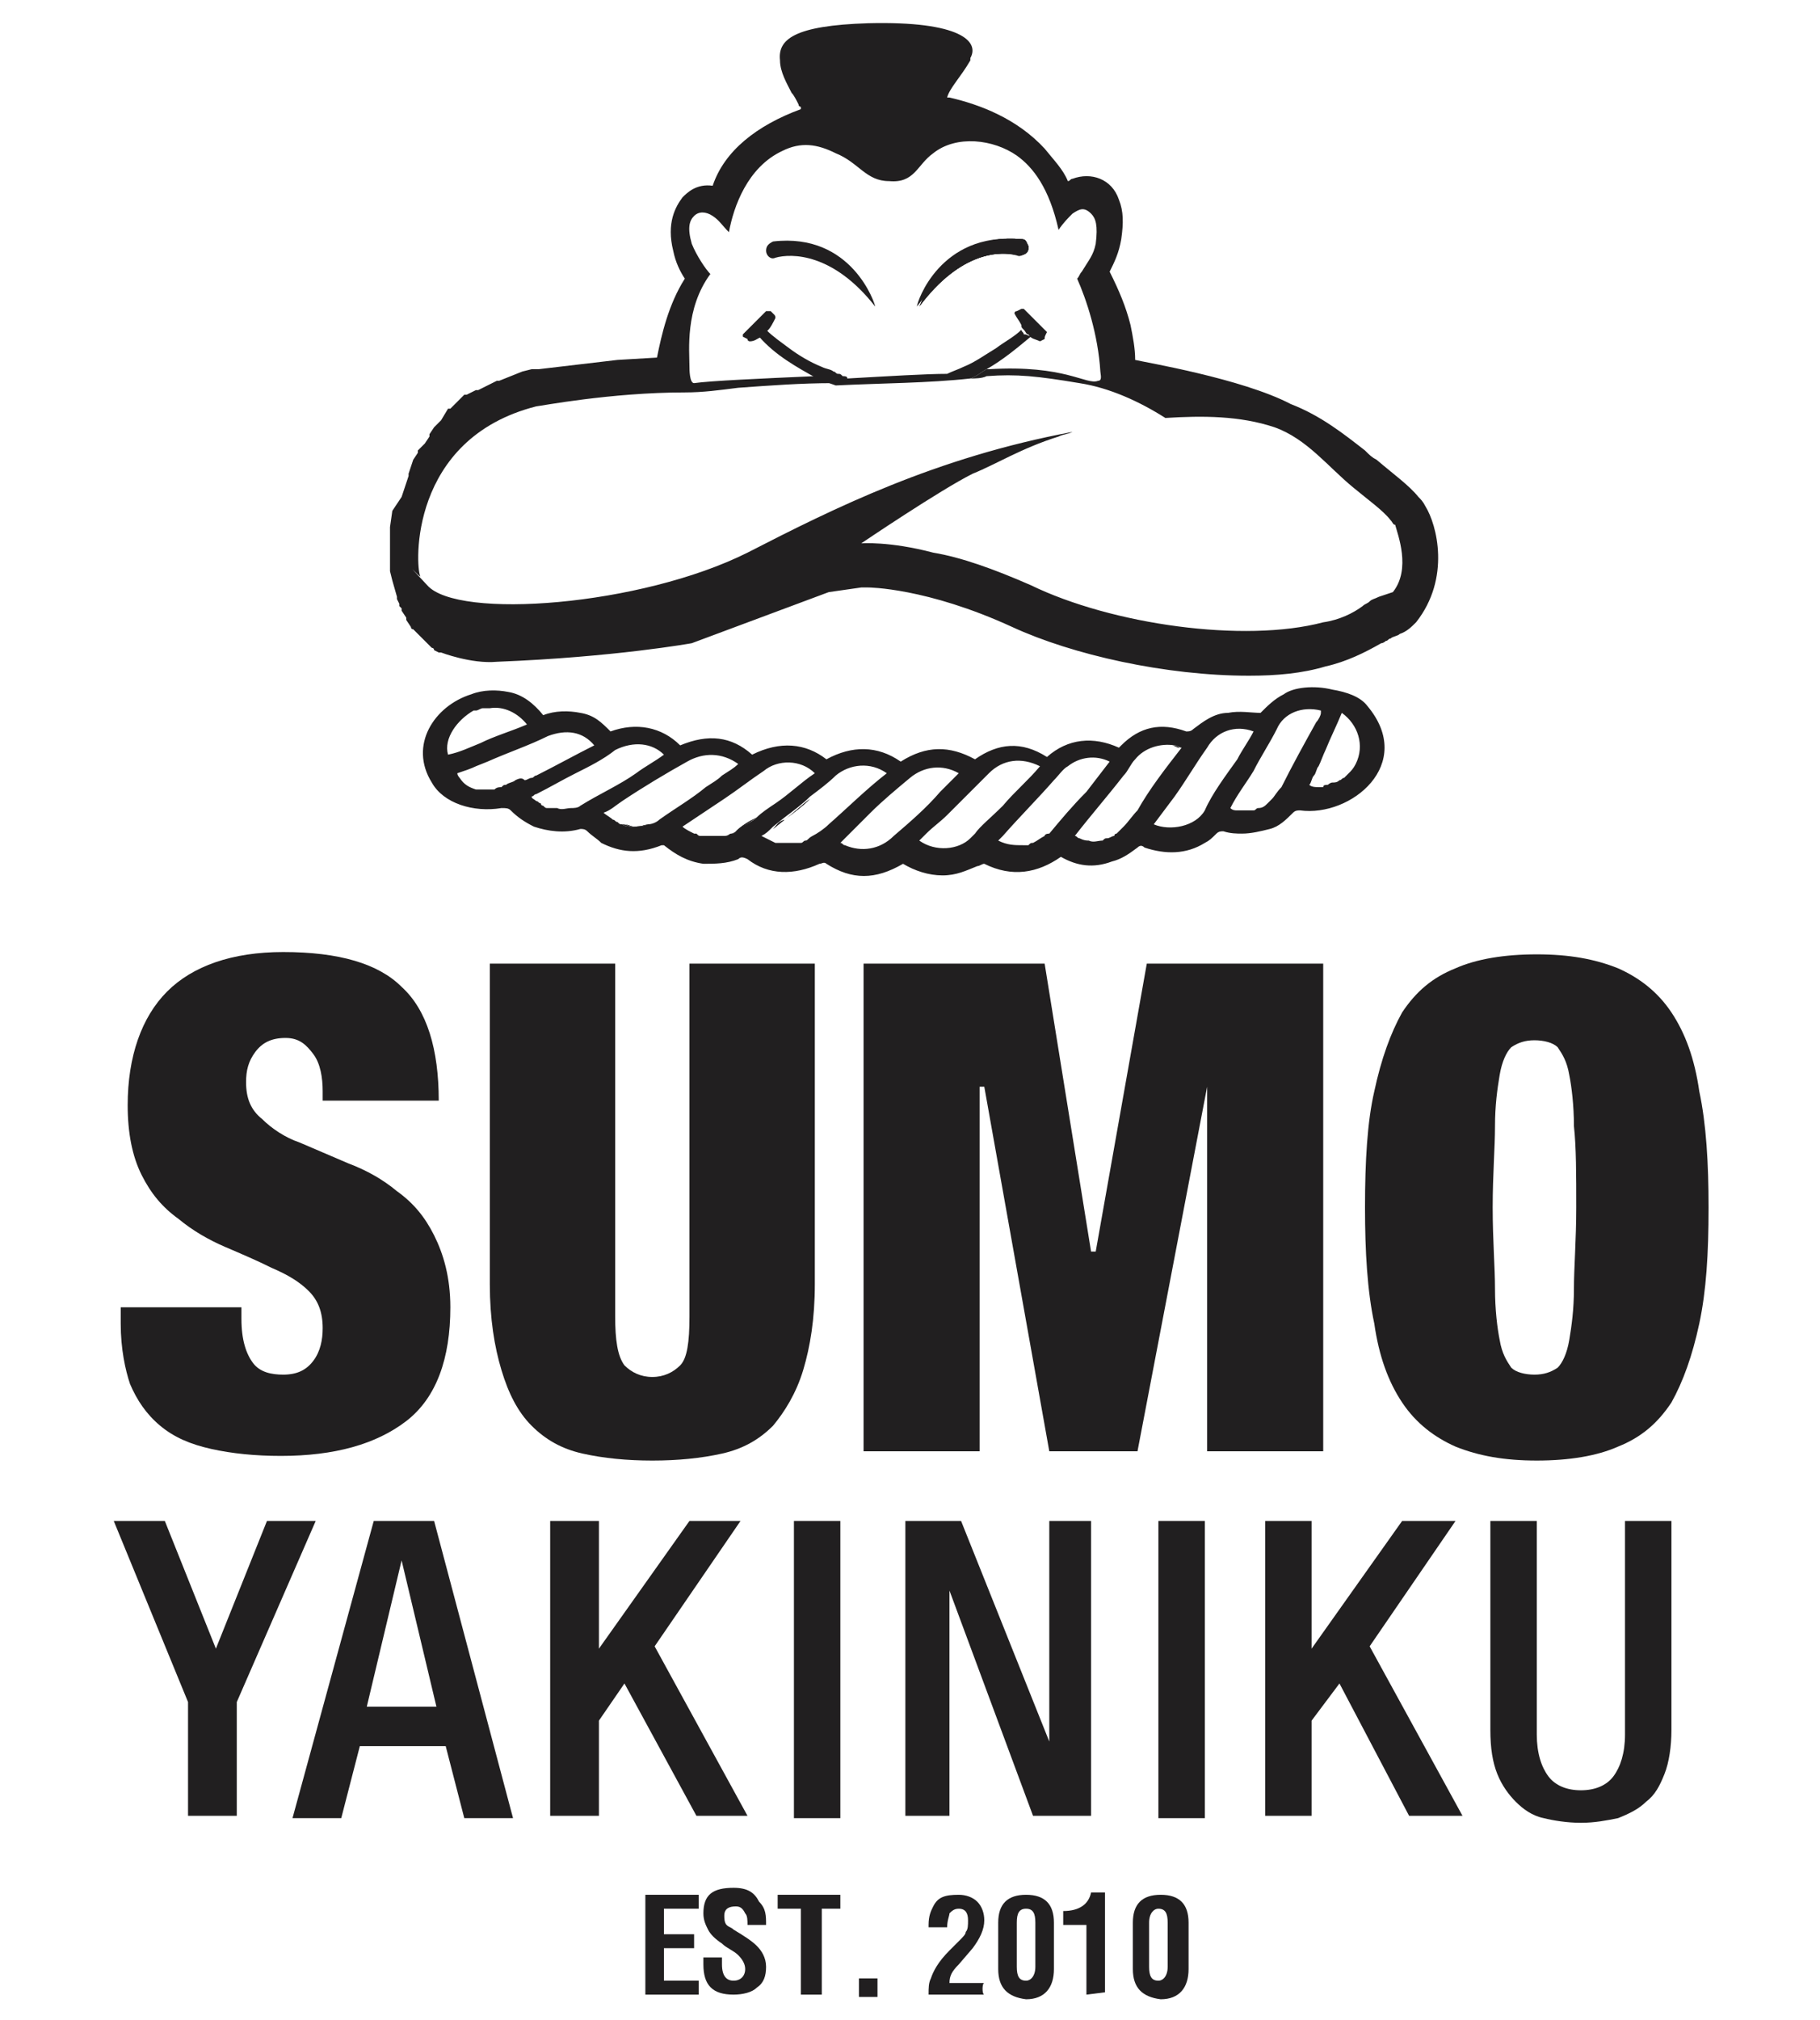 <?xml version="1.0" encoding="utf-8"?>
<!-- Generator: Adobe Illustrator 26.3.1, SVG Export Plug-In . SVG Version: 6.00 Build 0)  -->
<svg version="1.1" id="Layer_1" xmlns="http://www.w3.org/2000/svg" xmlns:xlink="http://www.w3.org/1999/xlink" x="0px" y="0px"
	 viewBox="0 0 78.4 87" style="enable-background:new 0 0 78.4 87;" xml:space="preserve">
<style type="text/css">
	.st0{fill:#211F20;}
	.st1{fill-rule:evenodd;clip-rule:evenodd;fill:#211F20;}
</style>
<g>
	<polygon class="st0" points="30.1,85.9 27.8,85.9 27.8,81.6 30.1,81.6 30.1,82.2 28.6,82.2 28.6,83.3 29.9,83.3 29.9,83.9 
		28.6,83.9 28.6,85.3 30.1,85.3 	"/>
	<path class="st0" d="M33,82.9h-0.8c0-0.2,0-0.4-0.1-0.5c-0.1-0.2-0.2-0.3-0.4-0.3c-0.3,0-0.5,0.1-0.5,0.4c0,0.1,0,0.3,0.1,0.4
		s0.2,0.1,0.3,0.2c0.5,0.3,0.8,0.5,1,0.7s0.4,0.5,0.4,0.9s-0.1,0.7-0.4,0.9c-0.2,0.2-0.6,0.3-1,0.3c-0.9,0-1.3-0.4-1.3-1.3v-0.3h0.8
		v0.3c0,0.5,0.2,0.7,0.5,0.7s0.5-0.2,0.5-0.5c0-0.2-0.1-0.4-0.3-0.6s-0.5-0.3-0.7-0.5c-0.3-0.2-0.5-0.4-0.6-0.6s-0.2-0.4-0.2-0.7
		c0-0.8,0.4-1.1,1.3-1.1c0.6,0,0.9,0.2,1.1,0.6C33,82.2,33,82.5,33,82.9"/>
	<polygon class="st0" points="33.5,82.2 33.5,81.6 36.2,81.6 36.2,82.2 35.4,82.2 35.4,85.9 34.5,85.9 34.5,82.2 	"/>
	<rect x="37" y="85.2" class="st0" width="0.8" height="0.8"/>
	<path class="st0" d="M42.4,85.9H40c0-0.3,0-0.5,0.1-0.7c0.1-0.3,0.3-0.7,0.8-1.2l0.4-0.4c0.2-0.2,0.3-0.3,0.3-0.4
		c0.1-0.1,0.1-0.3,0.1-0.5c0-0.3-0.1-0.5-0.4-0.5c-0.2,0-0.3,0.1-0.4,0.2c0,0.1-0.1,0.3-0.1,0.6H40v-0.1c0-0.4,0.1-0.6,0.2-0.8
		c0.2-0.4,0.5-0.5,1.1-0.5c0.3,0,0.6,0.1,0.8,0.3c0.2,0.2,0.3,0.5,0.3,0.8c0,0.4-0.2,0.8-0.5,1.2l-0.6,0.7c-0.3,0.3-0.4,0.5-0.4,0.8
		h1.5C42.3,85.4,42.3,85.9,42.4,85.9z"/>
	<path class="st0" d="M43,84.8v-2c0-0.8,0.4-1.2,1.2-1.2s1.2,0.4,1.2,1.2v2c0,0.8-0.4,1.3-1.2,1.3C43.4,86,43,85.6,43,84.8
		 M43.8,82.8v1.9c0,0.4,0.1,0.6,0.4,0.6c0.2,0,0.4-0.2,0.4-0.6v-1.9c0-0.4-0.1-0.6-0.4-0.6C43.9,82.2,43.8,82.4,43.8,82.8"/>
	<path class="st0" d="M46.8,85.9v-3h-1v-0.6c0.7,0,1.1-0.3,1.2-0.8h0.6v4.3L46.8,85.9L46.8,85.9z"/>
	<path class="st0" d="M48.8,84.8v-2c0-0.8,0.4-1.2,1.2-1.2s1.2,0.4,1.2,1.2v2c0,0.8-0.4,1.3-1.2,1.3C49.2,86,48.8,85.6,48.8,84.8
		 M49.5,82.8v1.9c0,0.4,0.1,0.6,0.4,0.6c0.2,0,0.4-0.2,0.4-0.6v-1.9c0-0.4-0.1-0.6-0.4-0.6C49.7,82.2,49.5,82.4,49.5,82.8"/>
	<path class="st0" d="M13.9,47c0-0.6-0.1-1.2-0.4-1.6c-0.3-0.4-0.6-0.7-1.2-0.7c-0.6,0-1,0.2-1.3,0.6c-0.3,0.4-0.4,0.8-0.4,1.3
		c0,0.7,0.2,1.2,0.7,1.6c0.4,0.4,1,0.8,1.6,1c0.7,0.3,1.4,0.6,2.1,0.9c0.8,0.3,1.5,0.7,2.1,1.2c0.7,0.5,1.2,1.1,1.6,1.9
		c0.4,0.8,0.7,1.8,0.7,3.1c0,2.2-0.6,3.9-1.9,4.9s-3.1,1.5-5.4,1.5c-1.1,0-2.1-0.1-3-0.3s-1.6-0.5-2.2-1c-0.6-0.5-1-1.1-1.3-1.8
		C5.4,59,5.2,58.1,5.2,57v-0.7h5.2v0.5c0,0.9,0.2,1.5,0.5,1.9s0.8,0.5,1.3,0.5c0.6,0,1-0.2,1.3-0.6c0.3-0.4,0.4-0.9,0.4-1.4
		c0-0.7-0.2-1.2-0.6-1.6c-0.4-0.4-0.9-0.7-1.6-1c-0.6-0.3-1.3-0.6-2-0.9c-0.7-0.3-1.4-0.7-2-1.2C7,52,6.5,51.4,6.1,50.6
		c-0.4-0.8-0.6-1.8-0.6-3c0-2.1,0.6-3.8,1.7-4.9c1.1-1.1,2.8-1.7,5-1.7c2.4,0,4.1,0.5,5.1,1.5c1.1,1,1.6,2.7,1.6,4.9h-5V47z"/>
	<path class="st0" d="M26.5,56.7c0,1,0.1,1.7,0.4,2.1c0.3,0.3,0.7,0.5,1.2,0.5s0.9-0.2,1.2-0.5c0.3-0.3,0.4-1,0.4-2.1V41.5h5.4v13.8
		c0,1.5-0.2,2.7-0.5,3.7s-0.8,1.8-1.3,2.4c-0.6,0.6-1.3,1-2.2,1.2c-0.9,0.2-1.9,0.3-3,0.3s-2.1-0.1-3-0.3s-1.6-0.6-2.2-1.2
		c-0.6-0.6-1-1.4-1.3-2.4s-0.5-2.2-0.5-3.7V41.5h5.4C26.5,41.5,26.5,56.7,26.5,56.7z"/>
	<polygon class="st0" points="45,41.5 47,53.9 47.2,53.9 49.4,41.5 57,41.5 57,62.5 52,62.5 52,46.8 52,46.8 49,62.5 45.2,62.5 
		42.4,46.8 42.2,46.8 42.2,62.5 37.2,62.5 37.2,41.5 	"/>
	<path class="st0" d="M59.2,47c0.3-1.4,0.7-2.5,1.2-3.4c0.6-0.9,1.3-1.5,2.3-1.9c0.9-0.4,2.1-0.6,3.5-0.6c1.4,0,2.5,0.2,3.5,0.6
		c0.9,0.4,1.7,1,2.3,1.9c0.6,0.9,1,2,1.2,3.4c0.3,1.4,0.4,3.1,0.4,5c0,2-0.1,3.6-0.4,5s-0.7,2.5-1.2,3.4c-0.6,0.9-1.3,1.5-2.3,1.9
		c-0.9,0.4-2.1,0.6-3.5,0.6s-2.5-0.2-3.5-0.6c-0.9-0.4-1.7-1-2.3-1.9s-1-2-1.2-3.4c-0.3-1.4-0.4-3.1-0.4-5
		C58.8,50,58.9,48.3,59.2,47 M64.4,55.5c0,0.9,0.1,1.7,0.2,2.2c0.1,0.6,0.3,0.9,0.5,1.2c0.2,0.2,0.6,0.3,1,0.3s0.7-0.1,1-0.3
		c0.2-0.2,0.4-0.6,0.5-1.2c0.1-0.6,0.2-1.3,0.2-2.2s0.1-2.1,0.1-3.5s0-2.6-0.1-3.5c0-0.9-0.1-1.7-0.2-2.2c-0.1-0.6-0.3-0.9-0.5-1.2
		c-0.2-0.2-0.6-0.3-1-0.3s-0.7,0.1-1,0.3c-0.2,0.2-0.4,0.6-0.5,1.2c-0.1,0.6-0.2,1.3-0.2,2.2s-0.1,2.1-0.1,3.5S64.4,54.6,64.4,55.5"
		/>
	<path class="st0" d="M44,10.3c-3.4-0.3-4.3,2.8-4.4,2.9c1.8-2.4,3.5-2.4,4.3-2.2c0.2,0,0.4-0.1,0.4-0.3v-0.1
		C44.2,10.4,44.2,10.3,44,10.3 M44,10.3c-3.4-0.3-4.3,2.8-4.4,2.9c1.8-2.4,3.5-2.4,4.3-2.2c0.2,0,0.4-0.1,0.4-0.3v-0.1
		C44.2,10.4,44.2,10.3,44,10.3 M44,10.3c-3.4-0.3-4.3,2.8-4.4,2.9c1.8-2.4,3.5-2.4,4.3-2.2c0.2,0,0.4-0.1,0.4-0.3v-0.1
		C44.2,10.4,44.2,10.3,44,10.3 M44,10.3c-3.4-0.3-4.3,2.8-4.4,2.9c1.8-2.4,3.5-2.4,4.3-2.2c0.2,0,0.4-0.1,0.4-0.3v-0.1
		C44.2,10.4,44.2,10.3,44,10.3 M44,10.3c-3.4-0.3-4.3,2.8-4.4,2.9c1.8-2.4,3.5-2.4,4.3-2.2c0.2,0,0.4-0.1,0.4-0.3v-0.1
		C44.2,10.4,44.2,10.3,44,10.3 M44,10.3c-3.4-0.3-4.3,2.8-4.4,2.9c1.8-2.4,3.5-2.4,4.3-2.2c0.2,0,0.4-0.1,0.4-0.3v-0.1
		C44.2,10.4,44.2,10.3,44,10.3 M44,10.3c-3.4-0.3-4.3,2.8-4.4,2.9c1.8-2.4,3.5-2.4,4.3-2.2c0.2,0,0.4-0.1,0.4-0.3v-0.1
		C44.2,10.4,44.2,10.3,44,10.3 M44,10.3c-3.4-0.3-4.3,2.8-4.4,2.9c1.8-2.4,3.5-2.4,4.3-2.2c0.2,0,0.4-0.1,0.4-0.3v-0.1
		C44.2,10.4,44.2,10.3,44,10.3 M44,10.3c-3.4-0.3-4.3,2.8-4.4,2.9c1.8-2.4,3.5-2.4,4.3-2.2c0.2,0,0.4-0.1,0.4-0.3v-0.1
		C44.2,10.4,44.2,10.3,44,10.3 M44,10.3c-3.4-0.3-4.3,2.8-4.4,2.9c1.8-2.4,3.5-2.4,4.3-2.2c0.2,0,0.4-0.1,0.4-0.3v-0.1
		C44.2,10.4,44.2,10.3,44,10.3 M44,10.3c-3.4-0.3-4.3,2.8-4.4,2.9c1.8-2.4,3.5-2.4,4.3-2.2c0.2,0,0.4-0.1,0.4-0.3v-0.1
		C44.2,10.4,44.2,10.3,44,10.3 M44,10.3c-3.4-0.3-4.3,2.8-4.4,2.9c1.8-2.4,3.5-2.4,4.3-2.2c0.2,0,0.4-0.1,0.4-0.3v-0.1
		C44.2,10.4,44.2,10.3,44,10.3 M44,10.3c-3.4-0.3-4.3,2.8-4.4,2.9c1.8-2.4,3.5-2.4,4.3-2.2c0.2,0,0.4-0.1,0.4-0.3v-0.1
		C44.2,10.4,44.2,10.3,44,10.3 M56.2,33.9L56.2,33.9c0.1-0.1,0.1-0.3,0.2-0.4C56.4,33.6,56.4,33.8,56.2,33.9 M56.7,33.1
		c0.1-0.2,0.2-0.4,0.3-0.7C56.9,32.6,56.8,32.9,56.7,33.1 M50.5,32.1c0.1,0,0.2,0.1,0.3,0.1C50.8,32.2,50.7,32.1,50.5,32.1
		 M33.8,35.3l-0.5,0.4C33.5,35.5,33.5,35.4,33.8,35.3c0.4-0.3,0.8-0.6,1.1-0.9C34.5,34.7,34.2,35,33.8,35.3 M31.7,35.8
		c-0.1,0.1-0.1,0.1-0.2,0.1C31.5,35.9,31.6,35.9,31.7,35.8c0.3-0.2,0.6-0.4,0.9-0.6C32.2,35.4,31.9,35.6,31.7,35.8 M29.4,35.7
		c0.6-0.4,1.2-0.8,1.8-1.2C30.6,34.9,30,35.3,29.4,35.7 M27.2,35.6c0.2,0,0.4,0,0.7-0.1C27.7,35.6,27.5,35.6,27.2,35.6 M26.9,35.5
		c0.1,0,0.3,0.1,0.4,0.1C27.1,35.6,27,35.5,26.9,35.5 M44,10.3c-3.4-0.3-4.3,2.8-4.4,2.9c1.8-2.4,3.5-2.4,4.3-2.2
		c0.2,0,0.4-0.1,0.4-0.3v-0.1C44.2,10.4,44.2,10.3,44,10.3 M44,10.3c-3.4-0.3-4.3,2.8-4.4,2.9c1.8-2.4,3.5-2.4,4.3-2.2
		c0.2,0,0.4-0.1,0.4-0.3v-0.1C44.2,10.4,44.2,10.3,44,10.3 M44,10.3c-3.4-0.3-4.3,2.8-4.4,2.9c1.8-2.4,3.5-2.4,4.3-2.2
		c0.2,0,0.4-0.1,0.4-0.3v-0.1C44.2,10.4,44.2,10.3,44,10.3 M44,10.3c-3.4-0.3-4.3,2.8-4.4,2.9c1.8-2.4,3.5-2.4,4.3-2.2
		c0.2,0,0.4-0.1,0.4-0.3v-0.1C44.2,10.4,44.2,10.3,44,10.3 M44,10.3c-3.4-0.3-4.3,2.8-4.4,2.9c1.8-2.4,3.5-2.4,4.3-2.2
		c0.2,0,0.4-0.1,0.4-0.3v-0.1C44.2,10.4,44.2,10.3,44,10.3 M44,10.3c-3.4-0.3-4.3,2.8-4.4,2.9c1.8-2.4,3.5-2.4,4.3-2.2
		c0.2,0,0.4-0.1,0.4-0.3v-0.1C44.2,10.4,44.2,10.3,44,10.3 M44,10.3c-3.4-0.3-4.3,2.8-4.4,2.9c1.8-2.4,3.5-2.4,4.3-2.2
		c0.2,0,0.4-0.1,0.4-0.3v-0.1C44.2,10.4,44.2,10.3,44,10.3 M44,10.3c-3.4-0.3-4.3,2.8-4.4,2.9c1.8-2.4,3.5-2.4,4.3-2.2
		c0.2,0,0.4-0.1,0.4-0.3v-0.1C44.2,10.4,44.2,10.3,44,10.3 M44,10.3c-3.4-0.3-4.3,2.8-4.4,2.9c1.8-2.4,3.5-2.4,4.3-2.2
		c0.2,0,0.4-0.1,0.4-0.3v-0.1C44.2,10.4,44.2,10.3,44,10.3 M44,10.3c-3.4-0.3-4.3,2.8-4.4,2.9c1.8-2.4,3.5-2.4,4.3-2.2
		c0.2,0,0.4-0.1,0.4-0.3v-0.1C44.2,10.4,44.2,10.3,44,10.3 M44,10.3c-3.4-0.3-4.3,2.8-4.4,2.9c1.8-2.4,3.5-2.4,4.3-2.2
		c0.2,0,0.4-0.1,0.4-0.3v-0.1C44.2,10.4,44.2,10.3,44,10.3 M44,10.3c-3.4-0.3-4.3,2.8-4.4,2.9c1.8-2.4,3.5-2.4,4.3-2.2
		c0.2,0,0.4-0.1,0.4-0.3v-0.1C44.2,10.4,44.2,10.3,44,10.3 M44,10.3c-3.4-0.3-4.3,2.8-4.4,2.9c1.8-2.4,3.5-2.4,4.3-2.2
		c0.2,0,0.4-0.1,0.4-0.3v-0.1C44.2,10.4,44.2,10.3,44,10.3"/>
	<path class="st0" d="M56.7,33.1c0.1-0.2,0.2-0.4,0.3-0.7C56.9,32.6,56.8,32.9,56.7,33.1 M50.5,32.1c0.1,0,0.2,0.1,0.3,0.1
		C50.8,32.2,50.7,32.1,50.5,32.1 M33.8,35.3l-0.5,0.4C33.5,35.5,33.5,35.4,33.8,35.3c0.4-0.3,0.8-0.6,1.1-0.9
		C34.5,34.7,34.2,35,33.8,35.3 M31.7,35.8c-0.1,0.1-0.1,0.1-0.2,0.1C31.5,35.9,31.6,35.9,31.7,35.8c0.3-0.2,0.6-0.4,0.9-0.6
		C32.2,35.4,31.9,35.6,31.7,35.8 M29.4,35.7c0.6-0.4,1.2-0.8,1.8-1.2C30.6,34.9,30,35.3,29.4,35.7 M27.2,35.6c0.2,0,0.4,0,0.7-0.1
		C27.7,35.6,27.5,35.6,27.2,35.6 M26.9,35.5c0.1,0,0.3,0.1,0.4,0.1C27.1,35.6,27,35.5,26.9,35.5"/>
	<path class="st0" d="M44,10.3c-3.4-0.3-4.3,2.8-4.4,2.9c1.8-2.4,3.5-2.4,4.3-2.2c0.2,0,0.4-0.1,0.4-0.3v-0.1
		C44.2,10.4,44.2,10.3,44,10.3"/>
	<path class="st0" d="M61.4,21.8L61.4,21.8c-0.1-0.2-0.2-0.3-0.3-0.4l0,0c-0.4-0.5-1.1-1-1.8-1.6l0,0c-0.2-0.1-0.3-0.2-0.5-0.4
		c-0.9-0.7-1.9-1.5-3.2-2l0,0c-2.1-1.1-6.3-1.8-6.7-1.9c0-0.5-0.1-1-0.2-1.5c-0.2-0.8-0.5-1.5-0.9-2.3c0.2-0.4,0.4-0.8,0.5-1.4
		c0.1-0.7,0.1-1.2-0.1-1.7c-0.3-0.9-1.2-1.2-2-0.9c-0.1,0-0.1,0.1-0.2,0.1c-0.2-0.5-0.6-0.9-1-1.4c-1.2-1.3-2.8-1.9-4.1-2.2
		c0,0,0,0-0.1,0c0.1-0.4,0.6-0.9,1-1.6c0,0,0,0,0-0.1c0.4-0.7-0.4-1.6-4.4-1.5c-3.2,0.1-3.9,0.7-3.8,1.6c0,0.5,0.3,1,0.5,1.4
		c0.1,0.1,0.2,0.3,0.3,0.5c0,0.1,0.1,0.1,0.1,0.1v0.1c-1.9,0.7-3.3,1.8-3.8,3.3c-0.7-0.1-1.1,0.3-1.3,0.5c-0.3,0.4-0.7,1.1-0.4,2.3
		c0.1,0.5,0.3,0.9,0.5,1.2c-0.7,1.1-1,2.4-1.2,3.4l-1.7,0.1l-3.4,0.4l0,0h-0.1H23l0,0c0,0,0,0-0.1,0L22.5,16l0,0L22,16.2l0,0
		l-0.5,0.2c0,0,0,0-0.1,0L21,16.6l0,0l-0.4,0.2c0,0,0,0-0.1,0L20.1,17c0,0,0,0-0.1,0l-0.3,0.3l0,0l-0.3,0.3c0,0,0,0-0.1,0L19,18.1
		l0,0l-0.3,0.3l0,0l-0.2,0.3c0,0,0,0,0,0.1l-0.2,0.3l0,0L18,19.4c0,0,0,0,0,0.1l-0.2,0.3l0,0l-0.1,0.3l0,0l-0.1,0.3c0,0,0,0,0,0.1
		l-0.1,0.3l-0.2,0.6l0,0L16.9,22l-0.1,0.7l0,0v0.2v0.6v0.1v0.2v0.1v0.2l0,0v0.2c0,0,0,0,0,0.1v0.2l0,0l0.1,0.4l0.2,0.7
		c0,0,0,0,0,0.1l0.1,0.2v0.1l0.1,0.1v0.1l0.2,0.3v0.1l0.2,0.3c0,0,0,0.1,0.1,0.1l0.2,0.2c0,0,0,0,0.1,0.1l0.2,0.2l0.1,0.1l0.2,0.2
		c0,0,0.1,0,0.1,0.1l0.2,0.1H19c0,0,1.3,0.5,2.4,0.4c5.1-0.2,8.4-0.8,8.4-0.8l0,0l5.9-2.2l1.4-0.2c0.1,0,0.2,0,0.3,0
		c0,0,2.5,0,6.2,1.7c2.6,1.2,6.6,2.1,10.2,2.1c1.2,0,2.3-0.1,3.3-0.4c0.9-0.2,1.7-0.6,2.4-1l0,0c0.1,0,0.2-0.1,0.2-0.1l0,0
		c0.1,0,0.1-0.1,0.2-0.1c0.1-0.1,0.3-0.1,0.4-0.2c0.3-0.1,0.5-0.3,0.7-0.5C62.5,24.9,61.9,22.6,61.4,21.8 M60,25.5
		c0,0-0.3,0.1-0.6,0.2c-0.2,0.1-0.3,0.1-0.4,0.2c-0.1,0.1-0.2,0.1-0.3,0.2c-0.4,0.3-1,0.6-1.7,0.7c-3.4,0.9-9.1,0.1-12.6-1.6
		c-1.6-0.7-3-1.2-4.2-1.4c-1.9-0.5-3.1-0.4-3.1-0.4s3.4-2.3,4.8-3c1-0.4,2.1-1.1,3.7-1.6l0,0l0,0c0.2-0.1,0.4-0.1,0.6-0.2
		c-5.9,1.1-10.3,3.3-14,5.2c-4.6,2.3-12.5,2.9-13.8,1.4c-1.3-1.4-0.2-0.2-0.3-0.4c-0.2-0.4-0.5-5.9,5-7.3c0.1,0,3.2-0.6,6.4-0.6
		c0.8,0,1.5-0.1,2.3-0.2c1.4-0.1,2.7-0.2,4.1-0.2c-0.3-0.1-0.5-0.2-0.8-0.3l0,0c-2.3,0.1-4.5,0.2-5.2,0.3c-0.2,0-0.2-0.6-0.2-0.7
		c0-0.7-0.2-2.5,0.9-4c-0.2-0.2-0.6-0.8-0.8-1.3c-0.2-0.7-0.1-1,0.1-1.2s0.5-0.2,0.8,0s0.4,0.4,0.7,0.7l0,0c0.2-1.1,0.8-2.8,2.3-3.5
		c0.8-0.4,1.5-0.3,2.3,0.1c1,0.4,1.3,1.2,2.3,1.2c1.1,0.1,1.2-0.7,1.9-1.2c1-0.8,2.6-0.6,3.6,0.1c0.7,0.5,1.4,1.4,1.8,3.2
		c0.2-0.3,0.4-0.5,0.6-0.7c0.3-0.2,0.5-0.3,0.8,0c0.2,0.2,0.3,0.5,0.2,1.3c-0.1,0.5-0.3,0.7-0.6,1.2c-0.1,0.1-0.1,0.2-0.2,0.3
		c0.4,0.9,0.9,2.4,1,4c0,0.1,0.1,0.4-0.1,0.4c-0.5,0.2-1.4-0.7-4.7-0.5h-0.1c-0.2,0.1-0.4,0.3-0.7,0.4l0,0c0.2,0,0.5,0,0.7-0.1
		c1.3-0.1,2.2,0,4,0.3c1.3,0.2,2.6,0.8,3.7,1.5c1.6-0.1,3.2-0.1,4.7,0.4c1.4,0.5,2.3,1.7,3.4,2.6c0.6,0.5,1.3,1,1.6,1.4
		c0.1,0.1,0.1,0.2,0.2,0.2C60.2,23,60.8,24.5,60,25.5"/>
	<path class="st0" d="M44.4,14.5c-0.6,0.5-1.2,1-1.9,1.4c-0.2,0.1-0.4,0.3-0.7,0.4l0,0C40,16.5,38,16.5,36,16.6
		c-0.3-0.1-0.5-0.2-0.8-0.3l0,0c-0.9-0.5-1.8-1-2.5-1.8c0.1,0,0.2-0.1,0.2-0.2l0.1-0.1c0.3,0.3,0.6,0.5,1,0.8s0.9,0.6,1.4,0.8
		c0.2,0.1,0.4,0.1,0.5,0.2c0.1,0,0.1,0.1,0.2,0.1c0.1,0,0.1,0,0.2,0.1c0.1,0,0.2,0,0.2,0.1c1.8-0.1,3.4-0.2,4.3-0.2l0,0
		c0.2-0.1,0.5-0.2,0.7-0.3c0.5-0.2,0.9-0.5,1.4-0.8c0.4-0.3,0.8-0.5,1.1-0.8c0,0.1,0.1,0.1,0.1,0.2C44.2,14.4,44.2,14.4,44.4,14.5"
		/>
	<polyline class="st0" points="31,35.9 31,35.9 31,35.9 	"/>
	<path class="st0" d="M56.2,33.9L56.2,33.9c0.1-0.1,0.1-0.3,0.2-0.4C56.4,33.6,56.4,33.8,56.2,33.9 M29.4,35.7
		c0.6-0.4,1.2-0.8,1.8-1.2C30.6,34.9,30,35.3,29.4,35.7 M27.2,35.6c0.2,0,0.4,0,0.7-0.1C27.7,35.6,27.5,35.6,27.2,35.6 M26.9,35.5
		c0.1,0,0.3,0.1,0.4,0.1C27.1,35.6,27,35.5,26.9,35.5"/>
	<path class="st0" d="M58.9,30.4c-0.3-0.4-0.9-0.6-1.5-0.7c-0.8-0.2-1.7-0.1-2.1,0.2c-0.4,0.2-0.7,0.5-1,0.8c-0.4,0-0.9-0.1-1.4,0
		c-0.6,0-1.1,0.4-1.5,0.7c-0.1,0.1-0.2,0.1-0.3,0.1c-1.1-0.4-2-0.2-2.8,0.6c0,0,0,0-0.1,0.1c-1.1-0.5-2.2-0.4-3.1,0.4
		C44,31.9,43,32,42,32.7c-1.1-0.6-2.1-0.6-3.2,0.1c-1-0.7-2.1-0.7-3.2-0.1c-0.9-0.7-2-0.8-3.2-0.2c-0.9-0.8-1.9-0.9-3.1-0.4
		c-0.8-0.8-1.9-1-3-0.6c-0.4-0.4-0.7-0.7-1.3-0.8c-0.5-0.1-1.1-0.1-1.6,0.1c-0.4-0.5-0.9-0.9-1.5-1c-0.5-0.1-1.1-0.1-1.6,0.1
		c-1.6,0.5-2.7,2.2-1.7,3.8c0.5,0.9,1.8,1.3,3,1.1c0.2,0,0.3,0,0.4,0.1c0.3,0.3,0.6,0.5,1,0.7c0.6,0.2,1.3,0.3,2,0.1
		c0.1,0,0.2,0,0.3,0.1c0.2,0.2,0.4,0.3,0.6,0.5c0.8,0.4,1.6,0.5,2.6,0.1c0,0,0,0,0.1,0c0.5,0.4,1,0.7,1.7,0.8c0.5,0,1,0,1.5-0.2
		c0.1-0.1,0.2-0.1,0.4,0c0.9,0.7,2,0.7,3.1,0.2c0.1,0,0.2-0.1,0.3,0c1.1,0.7,2.1,0.7,3.3,0c0.5,0.3,1.1,0.5,1.7,0.5
		c0.6,0,1-0.2,1.5-0.4c0.1,0,0.2-0.1,0.3-0.1c1.2,0.6,2.3,0.4,3.3-0.3c0.7,0.4,1.4,0.5,2.2,0.2c0.4-0.1,0.7-0.3,1.1-0.6
		c0.1-0.1,0.2-0.1,0.3,0c0.9,0.3,1.8,0.3,2.6-0.2c0.2-0.1,0.3-0.2,0.5-0.4c0.1-0.1,0.2-0.1,0.3-0.1c0.3,0.1,0.6,0.1,0.8,0.1
		c0.4,0,0.8-0.1,1.2-0.2c0.4-0.1,0.7-0.4,1-0.7c0.1-0.1,0.2-0.1,0.3-0.1C58.2,35.2,61,32.9,58.9,30.4 M20.4,30.6h0.1l0,0
		c0.1,0,0.2-0.1,0.3-0.1h0.1c0.1,0,0.1,0,0.2,0c0.6-0.1,1.2,0.2,1.6,0.7c-0.7,0.3-1.4,0.5-2,0.8c-0.5,0.2-0.9,0.4-1.4,0.5
		C19.1,31.8,19.7,31,20.4,30.6 M22.2,33.6c-0.1,0.1-0.3,0.1-0.4,0.2c-0.1,0-0.1,0-0.2,0.1c-0.1,0-0.2,0-0.3,0.1h-0.1
		c-0.1,0-0.2,0-0.3,0c-0.1,0-0.1,0-0.2,0h-0.1h-0.1c-0.3-0.1-0.5-0.2-0.7-0.5c0,0-0.1-0.1-0.1-0.2c0.3-0.1,0.6-0.2,0.8-0.3l0.5-0.2
		c0.9-0.4,1.8-0.7,2.6-1.1c0.8-0.3,1.5-0.2,2,0.4c-0.8,0.4-1.7,0.9-2.5,1.3c-0.1,0-0.1,0.1-0.2,0.1l0,0c-0.1,0-0.2,0.1-0.3,0.1
		C22.5,33.5,22.4,33.5,22.2,33.6 M25,34.7c-0.1,0.1-0.3,0.1-0.4,0.1c-0.2,0-0.4,0.1-0.6,0h-0.1h-0.1c0,0,0,0-0.1,0c0,0,0,0-0.1,0
		s-0.1,0-0.2-0.1c0,0-0.1,0-0.1-0.1c-0.1,0-0.1-0.1-0.2-0.1c-0.1-0.1-0.2-0.1-0.2-0.2c0.1,0,0.1-0.1,0.2-0.1
		c0.6-0.3,1.1-0.6,1.7-0.9c0.6-0.3,1.2-0.6,1.7-1c0.8-0.4,1.6-0.3,2.1,0.2c-0.4,0.3-0.8,0.5-1.2,0.8C26.7,33.8,25.8,34.2,25,34.7
		 M28.4,35.3c-0.1,0.1-0.3,0.2-0.5,0.2c-0.2,0.1-0.4,0.1-0.7,0.1c-0.1,0-0.3,0-0.4-0.1c-0.1,0-0.1,0-0.2-0.1c-0.1,0-0.1-0.1-0.2-0.1
		c-0.1-0.1-0.3-0.2-0.4-0.3c0.3-0.1,0.5-0.3,0.8-0.5c0.9-0.6,1.9-1.2,2.8-1.7c0.7-0.4,1.5-0.4,2.2,0.1c-0.2,0.2-0.4,0.3-0.7,0.5
		c-0.2,0.2-0.4,0.3-0.7,0.5C29.8,34.4,29.1,34.8,28.4,35.3 M31.7,35.8c-0.1,0.1-0.1,0.1-0.2,0.1S31.4,36,31.2,36h-0.1l0,0l0,0
		c0,0-0.1,0-0.2,0s-0.2,0-0.3,0l0,0c-0.1,0-0.2,0-0.2,0l0,0c-0.1,0-0.1,0-0.2,0s-0.1,0-0.2-0.1h-0.1c-0.2-0.1-0.4-0.2-0.5-0.3
		c0.6-0.4,1.2-0.8,1.8-1.2c0.6-0.4,1.1-0.8,1.7-1.2c0.6-0.5,1.6-0.5,2.2,0.1c-0.6,0.4-1.1,0.9-1.7,1.3c-0.3,0.2-0.6,0.4-0.8,0.6
		S31.9,35.6,31.7,35.8 M35,36C35,36.1,35,36.1,35,36c-0.2,0.1-0.2,0.2-0.3,0.2s-0.1,0.1-0.2,0.1l0,0c0,0,0,0-0.1,0l0,0
		c-0.1,0-0.1,0-0.2,0l0,0l0,0c-0.1,0-0.1,0-0.2,0c-0.1,0-0.1,0-0.2,0c-0.1,0-0.1,0-0.2,0h-0.1h-0.1c-0.2-0.1-0.4-0.2-0.6-0.3l0,0
		c0.2-0.1,0.3-0.2,0.5-0.4l0.5-0.4c0.4-0.3,0.8-0.6,1.1-0.9c0.4-0.3,0.8-0.6,1.1-0.9c0.6-0.5,1.5-0.6,2.2-0.1
		c-0.9,0.7-1.7,1.5-2.5,2.2C35.5,35.7,35.2,35.9,35,36 M38.5,36C38.5,36.1,38.5,36.1,38.5,36c-0.6,0.6-1.4,0.7-2.1,0.4
		c-0.1,0-0.1-0.1-0.2-0.1c0.1-0.1,0.2-0.2,0.3-0.3c0.3-0.3,0.7-0.7,1-1c0.5-0.5,1.1-1,1.7-1.5c0.6-0.5,1.4-0.6,2.1-0.2
		c-0.3,0.3-0.5,0.5-0.8,0.8C39.9,34.8,39.2,35.4,38.5,36 M42,35.9L42,35.9l-0.2,0.2c-0.5,0.5-1.5,0.6-2.2,0.1
		c0.1-0.1,0.2-0.2,0.3-0.3c0.3-0.3,0.6-0.5,0.9-0.8c0.6-0.6,1.2-1.2,1.8-1.8s1.4-0.7,2.2-0.3c-0.5,0.6-1.1,1.1-1.6,1.7
		C42.7,35.2,42.2,35.6,42,35.9 M45.2,35.9C45,35.9,45,36,45,36c-0.2,0.1-0.3,0.2-0.5,0.3c-0.1,0-0.1,0-0.2,0.1c-0.1,0-0.1,0-0.2,0
		c-0.4,0-0.7,0-1.1-0.2c0.1-0.1,0.1-0.1,0.2-0.2c0.7-0.8,1.5-1.6,2.2-2.4c0.2-0.2,0.4-0.5,0.6-0.6c0.5-0.4,1.2-0.5,1.8-0.2
		c-0.3,0.4-0.7,0.9-1,1.3C46.2,34.7,45.7,35.3,45.2,35.9 M49,34.9c-0.2,0.2-0.4,0.5-0.6,0.7c-0.1,0.1-0.1,0.1-0.2,0.2l-0.1,0.1
		c0,0-0.1,0-0.1,0.1c-0.1,0-0.2,0.1-0.3,0.1s-0.1,0-0.2,0.1c-0.2,0-0.4,0.1-0.6,0c-0.1,0-0.2,0-0.4-0.1l0,0c-0.1,0-0.1-0.1-0.2-0.1
		c0.7-0.9,1.4-1.7,2.1-2.6c0.2-0.2,0.3-0.5,0.5-0.7c0.4-0.5,1.1-0.7,1.7-0.6c0.1,0,0.2,0.1,0.3,0.1C50.2,33.1,49.5,34,49,34.9
		 M51.9,34.9c-0.4,0.7-1.5,0.9-2.2,0.6c0.3-0.4,0.6-0.8,0.9-1.2c0.5-0.7,0.9-1.4,1.4-2.1c0.4-0.7,1.2-1,2-0.7
		c-0.2,0.4-0.5,0.8-0.7,1.2C52.8,33.4,52.2,34.2,51.9,34.9 M55.2,33.9C55.2,33.9,55.2,34,55.2,33.9c-0.2,0.2-0.3,0.4-0.4,0.5
		c-0.1,0.1-0.1,0.1-0.2,0.2l0,0c-0.1,0.1-0.2,0.2-0.4,0.2c-0.1,0-0.1,0.1-0.2,0.1c-0.1,0-0.2,0-0.2,0c-0.2,0-0.4,0-0.5,0
		s-0.2,0-0.3-0.1c0.3-0.6,0.7-1.1,1-1.6c0.3-0.6,0.7-1.2,1-1.8c0.3-0.7,1.1-1,1.9-0.8v0.1c0,0.1-0.1,0.3-0.2,0.4
		C56.2,32,55.7,32.9,55.2,33.9 M58.4,32.9c-0.1,0.2-0.2,0.3-0.3,0.4c-0.1,0.1-0.1,0.1-0.2,0.2l0,0c-0.1,0-0.1,0.1-0.2,0.1
		c-0.1,0.1-0.2,0.1-0.3,0.1s-0.2,0.1-0.2,0.1c-0.1,0-0.2,0-0.2,0.1l0,0c-0.1,0-0.2,0-0.2,0c-0.1,0-0.3,0-0.4-0.1l0,0
		c0.1-0.1,0.1-0.3,0.2-0.4c0.1-0.1,0.1-0.3,0.2-0.4l0,0c0.1-0.2,0.2-0.5,0.3-0.7l0,0c0.2-0.5,0.5-1.1,0.7-1.6
		C58.5,31.2,58.8,32.1,58.4,32.9"/>
	<path class="st0" d="M31.2,34.5c-0.6,0.4-1.2,0.8-1.8,1.2C30,35.3,30.6,34.9,31.2,34.5"/>
	<path class="st0" d="M27.2,35.6c-0.1,0-0.3,0-0.4-0.1C27,35.5,27.1,35.6,27.2,35.6"/>
	<path class="st0" d="M27.9,35.5c-0.2,0.1-0.4,0.1-0.7,0.1C27.5,35.6,27.7,35.6,27.9,35.5"/>
	<path class="st0" d="M56.5,33.5c-0.1,0.1-0.1,0.3-0.2,0.4l0,0C56.4,33.8,56.4,33.6,56.5,33.5"/>
	<path class="st0" d="M57,32.4c-0.1,0.3-0.2,0.5-0.3,0.7C56.8,32.9,56.9,32.6,57,32.4"/>
	<path class="st0" d="M44,10.3c-3.4-0.3-4.3,2.8-4.4,2.9c1.8-2.4,3.5-2.4,4.3-2.2c0.2,0,0.4-0.1,0.4-0.3v-0.1
		C44.2,10.4,44.2,10.3,44,10.3"/>
	<path class="st1" d="M37.7,13.2c-1.8-2.3-3.6-2.3-4.3-2.1C33.2,11.2,33,11,33,10.8l0,0c0-0.2,0.1-0.3,0.3-0.4
		C36.7,10,37.7,13.1,37.7,13.2"/>
	<path class="st1" d="M44.2,10.6L44.2,10.6c0,0.3-0.2,0.5-0.4,0.4c-0.8-0.2-2.5-0.2-4.3,2.2c0-0.2,1-3.2,4.4-2.9
		C44.2,10.3,44.2,10.4,44.2,10.6"/>
	<path class="st0" d="M45,14.6L45,14.6l-0.2,0.1l0,0c-0.2-0.1-0.4-0.1-0.5-0.3c-0.1,0-0.1-0.1-0.2-0.2c-0.1-0.1-0.1-0.1-0.1-0.2l0,0
		c-0.1-0.2-0.2-0.3-0.3-0.5c0,0,0-0.1,0.1-0.1l0.2-0.1l0,0c0,0,0,0,0.1,0c0.1,0.1,0.2,0.2,0.3,0.3l0.2,0.2c0.1,0.1,0.1,0.1,0.2,0.2
		c0.1,0.1,0.2,0.2,0.3,0.3C45,14.5,45,14.5,45,14.6"/>
	<path class="st0" d="M33.4,13.7c-0.1,0.2-0.2,0.4-0.3,0.5L33,14.3c-0.1,0.1-0.1,0.1-0.2,0.2c-0.2,0.1-0.3,0.2-0.5,0.2l0,0
		c0,0-0.1,0-0.1-0.1L32,14.5v-0.1c0.1-0.1,0.2-0.2,0.3-0.3s0.1-0.1,0.2-0.2c0.1-0.1,0.1-0.1,0.2-0.2c0.1-0.1,0.2-0.2,0.3-0.3
		c0,0,0,0,0.1,0c0,0,0,0,0.1,0l0.1,0.1C33.4,13.6,33.4,13.6,33.4,13.7"/>
	<polygon class="st0" points="8.1,73.3 4.9,65.5 7.1,65.5 9.3,71 11.5,65.5 13.6,65.5 10.2,73.3 10.2,78.2 8.1,78.2 	"/>
	<path class="st0" d="M16.1,65.5h2.6l3.4,12.8H20l-0.8-3.1h-3.7l-0.8,3.1h-2.1L16.1,65.5z M18.8,73.5l-1.5-6.3l0,0l-1.5,6.3H18.8z"
		/>
	<polygon class="st0" points="23.7,65.5 25.8,65.5 25.8,71 25.8,71 29.7,65.5 31.9,65.5 28.2,70.9 32.2,78.2 30,78.2 26.9,72.5 
		25.8,74.1 25.8,78.2 23.7,78.2 	"/>
	<rect x="34.2" y="65.5" class="st0" width="2" height="12.8"/>
	<polygon class="st0" points="39,65.5 41.4,65.5 45.2,75 45.2,75 45.2,65.5 47,65.5 47,78.2 44.5,78.2 40.9,68.5 40.9,68.5 
		40.9,78.2 39,78.2 	"/>
	<rect x="49.9" y="65.5" class="st0" width="2" height="12.8"/>
	<polygon class="st0" points="54.5,65.5 56.5,65.5 56.5,71 56.5,71 60.4,65.5 62.7,65.5 59,70.9 63,78.2 60.7,78.2 57.7,72.5 
		56.5,74.1 56.5,78.2 54.5,78.2 	"/>
	<path class="st0" d="M66.2,65.5v9.2c0,0.8,0.2,1.4,0.5,1.8s0.8,0.6,1.4,0.6s1.1-0.2,1.4-0.6s0.5-1,0.5-1.8v-9.2h2v9
		c0,0.7-0.1,1.4-0.3,1.9c-0.2,0.5-0.4,0.9-0.8,1.2c-0.3,0.3-0.7,0.5-1.2,0.7c-0.5,0.1-1,0.2-1.6,0.2s-1.2-0.1-1.6-0.2
		c-0.5-0.1-0.9-0.4-1.2-0.7c-0.3-0.3-0.6-0.7-0.8-1.2c-0.2-0.5-0.3-1.1-0.3-1.9v-9H66.2z"/>
</g>
</svg>
